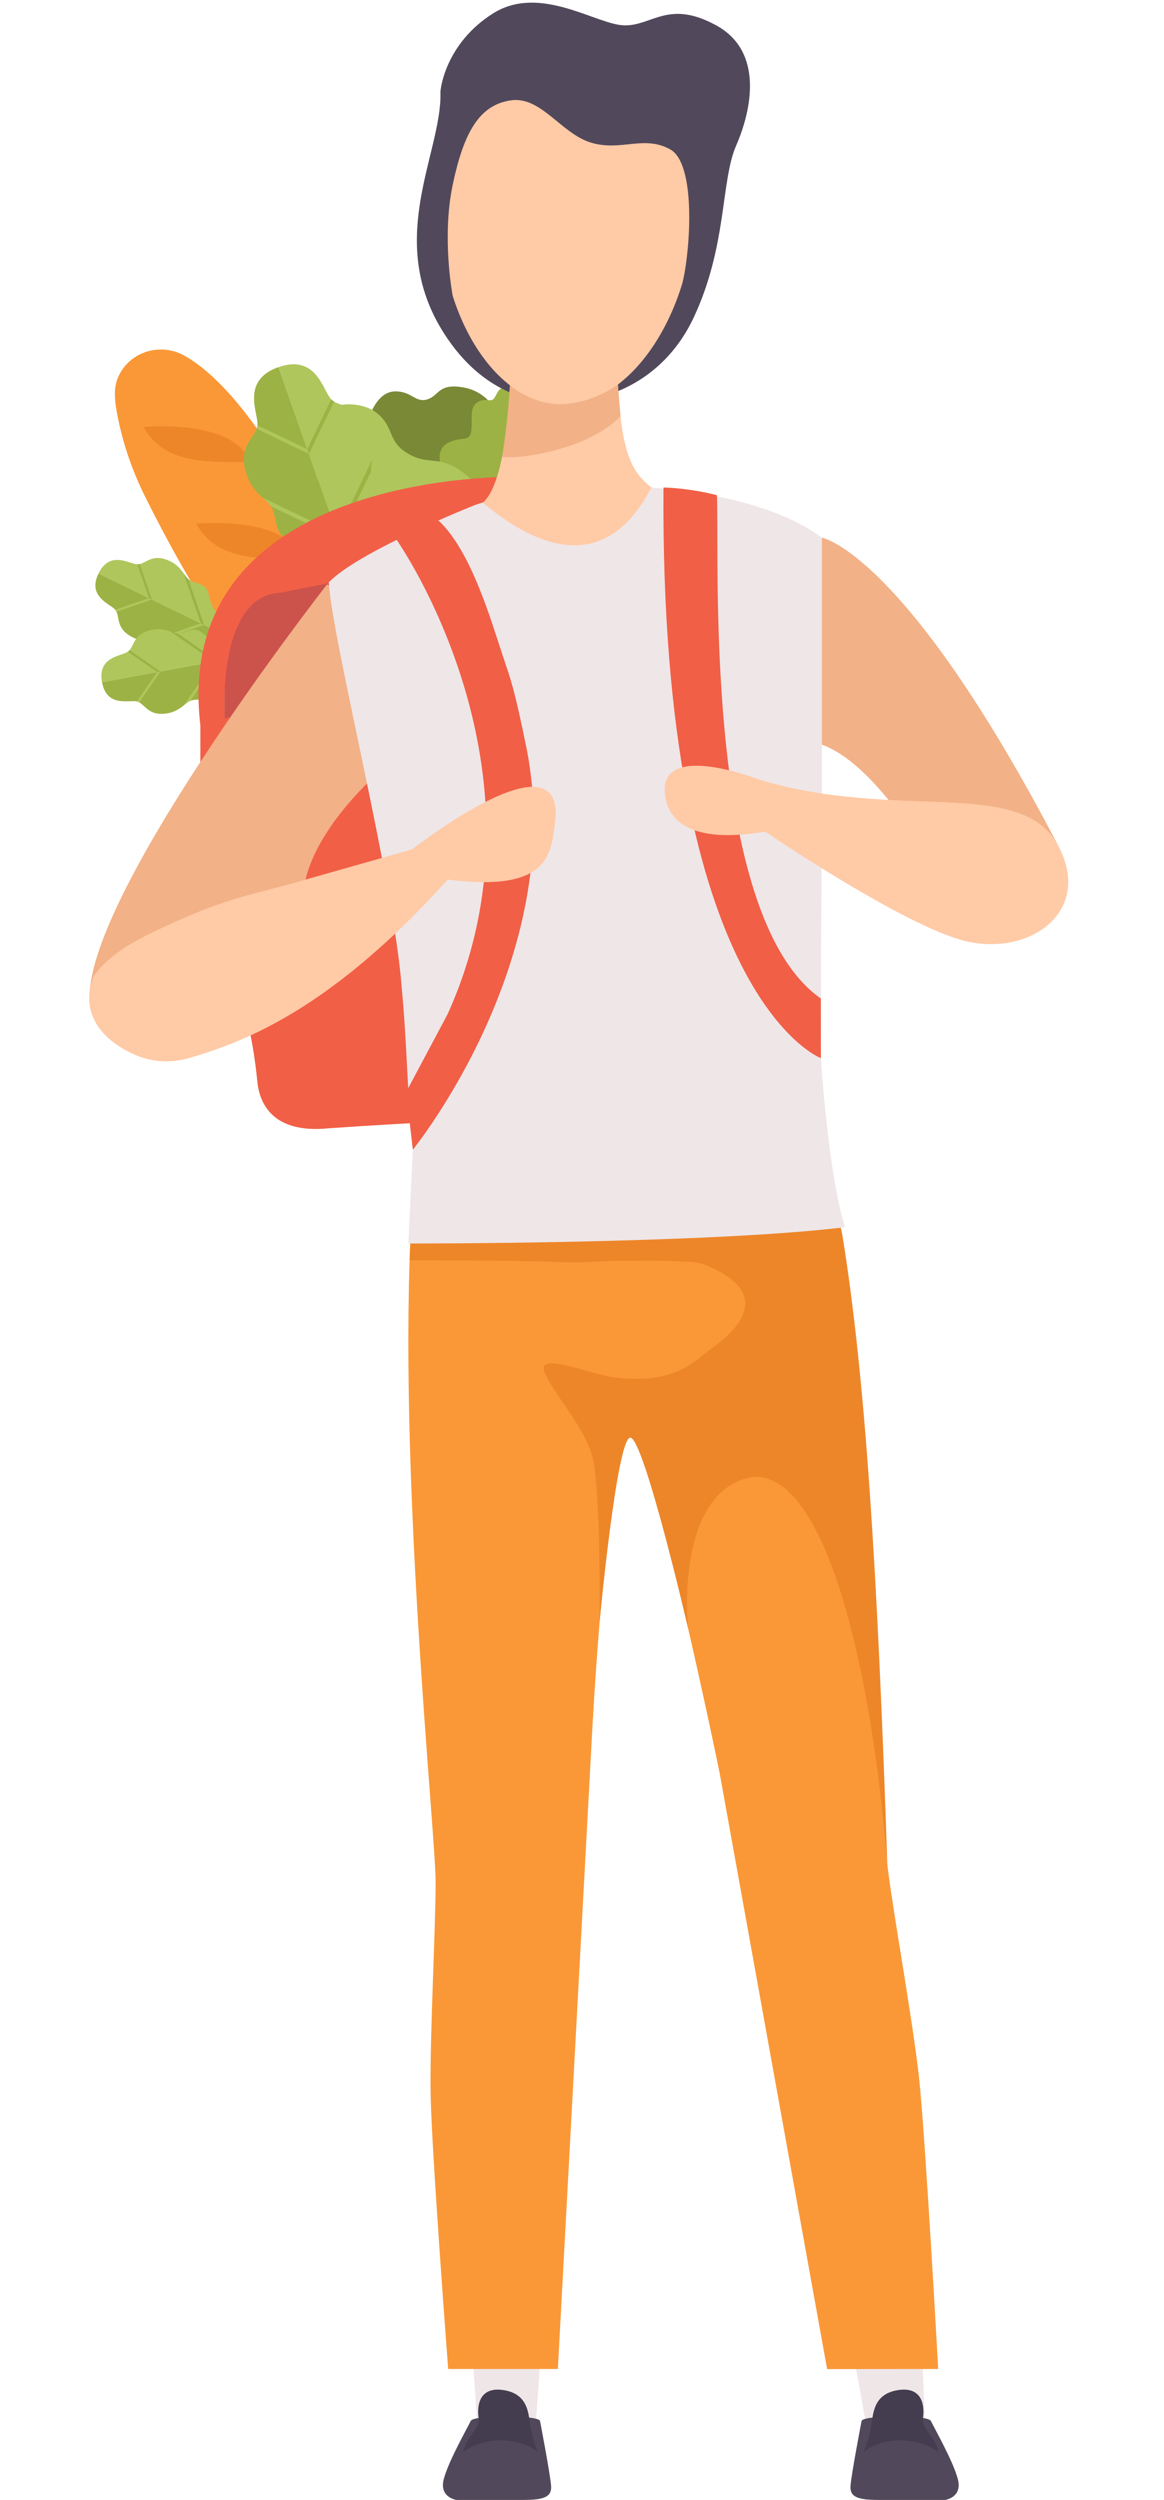 <?xml version="1.0" encoding="UTF-8"?><svg id="a" xmlns="http://www.w3.org/2000/svg" width="586" height="1258" viewBox="0 0 586 1258"><defs><style>.b{fill:#ffcaa6;}.b,.c,.d,.e,.f,.g,.h,.i,.j,.k,.l,.m{stroke-width:0px;}.c{fill:#f15f46;}.d{fill:#51495b;}.e{fill:#9db244;}.f{fill:#efe6e8;}.g{fill:#cc524c;}.h{fill:#798936;}.i{fill:#443d4f;}.j{fill:#ed8629;}.k{fill:#fa9837;}.l{fill:#afc65c;}.m{fill:#f2b186;}</style></defs><path class="h" d="m186.57,207.87c.41-.28,3.87-10.78,12.3-10.92,8.43-.14,10.22,5.94,16.3,4.01,6.08-1.93,5.39-8.33,18.38-5.96,12.99,2.37,17.49,14.25,17.49,14.25,0,0,.02,28.19-31.53,32.33-31.55,4.15-32.94-33.71-32.94-33.71Z"/><path class="e" d="m222.12,235.08s-3.32-8.75,3.5-12.25c6.82-3.5,10.87-.09,11.61-5.99.74-5.89-1.01-11.33,2.76-14.19,3.78-2.86,7.18.18,8.84-2.3,1.66-2.49,2.86-7.83,8.66-4.05,5.8,3.78,2.12,7.74,9.58,17.32,7.46,9.58,19.11,22.57,14.42,49.23-4.7,26.67-26.77,42.56-52.21,46.36-16.46-25.63-7.15-74.13-7.15-74.13Z"/><path class="l" d="m172.2,203.67s11.33-1.84,18.88,5.34c7.55,7.18,4.14,13.45,14.65,19.44,10.5,5.99,15.2.09,27.73,9.58,12.53,9.49,5.99,17.04,10.13,25.24,4.15,8.2,11.51,15.38,7.55,29.75-3.96,14.37-21.55,18.42-50.29,18.42s-48.82-23.52-46.24-46.39c2.58-22.88,11.88-36.51,15.66-44.15,3.78-7.65-4.31-17.16,1.93-17.22Z"/><path class="k" d="m60.47,187.77c6.36-11.41,20.98-15.18,32.38-8.79,15.68,8.78,39.42,32.5,69.71,93.57,23.74,51.86,48.51,101.47,21.62,104.85-13.15-1.44-52.14-8.83-111.24-127.73-6.24-12.55-10.85-25.85-13.62-39.58-2.11-10.44-2.17-16.37,1.15-22.32Z"/><path class="j" d="m72.27,214.89s45.35-4.5,53.83,17.73c-18.62-.59-42.62,2.37-53.83-17.73Z"/><path class="j" d="m98.78,263.55s45.35-4.5,53.83,17.73c-18.62-.59-42.62,2.37-53.83-17.73Z"/><path class="j" d="m125.28,312.2s45.35-4.5,53.83,17.73c-18.62-.59-42.62,2.37-53.83-17.73Z"/><path class="l" d="m140.2,184.74l35.43,100.93,9.84-3.45s-2.66-10.31-.1-17.11c2.56-6.81,6.55-9.83,6.45-14.46-.1-4.63-4.73-9.39-4.97-14.16-.25-4.77,3.76-11.8-1.7-22.74-5.46-10.94-14.24-8.53-18.4-12.78-4.16-4.26-7.3-22.97-26.55-16.21Z"/><path class="e" d="m140.2,184.74l35.43,100.93-9.84,3.45s-4.36-9.71-10.62-13.42c-6.26-3.71-11.26-3.57-14.07-7.25-2.82-3.68-2.18-10.28-4.97-14.16-2.79-3.88-10.31-6.86-12.89-18.81-2.58-11.96,5.78-15.56,6.37-21.48.59-5.92-8.66-22.49,10.59-29.25Z"/><path class="l" d="m129.6,213.99l25.07,12.04.84,2.39-26.32-12.64s.38-1.19.41-1.79Z"/><path class="l" d="m132.3,250.5l37.26,17.9.96,2.74-34.02-16.34s-1.48-2.06-4.2-4.29Z"/><path class="e" d="m166.75,200.95l-12.04,25.07.84,2.39,12.64-26.32s-1.04-.7-1.44-1.15Z"/><path class="e" d="m187.46,231.13l-17.9,37.26.96,2.74,16.34-34.02s-.13-2.53.59-5.97Z"/><path class="l" d="m49.6,288.58l62.12,30.29,2.95-6.06s-5.9-3.52-7.82-7.82c-1.91-4.29-1.45-7.49-3.6-9.57-2.15-2.08-6.44-2.17-8.72-4.25s-3.63-7.13-11.11-9.68c-7.48-2.55-10.42,2.55-14.26,2.48-3.84-.07-13.79-7.24-19.56,4.61Z"/><path class="e" d="m49.6,288.58l62.12,30.29-2.95,6.06s-6.41-2.48-10.97-1.34c-4.56,1.14-6.8,3.47-9.76,3.06-2.96-.41-5.67-3.74-8.72-4.25-3.04-.51-7.85,1.53-14.47-2.79-6.61-4.32-4.41-9.77-6.83-12.76-2.42-2.99-14.19-6.4-8.42-18.25Z"/><path class="l" d="m58.02,306.83l16.99-5.85,1.47.72-17.83,6.14s-.37-.72-.63-1.01Z"/><path class="l" d="m75.84,322.39l25.25-8.7,1.68.82-23.06,7.94s-1.61-.27-3.88-.07Z"/><path class="e" d="m69.16,283.97l5.85,16.99,1.47.72-6.14-17.83s-.79.15-1.18.13Z"/><path class="e" d="m92.39,288.44l8.7,25.25,1.68.82-7.94-23.06s-1.21-1.1-2.44-3.01Z"/><path class="l" d="m51.36,343.28l67.97-12.47-1.22-6.63s-6.84.66-10.93-1.66c-4.09-2.32-5.61-5.17-8.58-5.57-2.97-.4-6.47,2.07-9.54,1.75-3.07-.32-7.15-3.59-14.69-1.2-7.53,2.39-6.87,8.23-10.01,10.46-3.13,2.23-15.39,2.35-13.01,15.32Z"/><path class="e" d="m51.36,343.28l67.97-12.47,1.22,6.63s-6.64,1.81-9.63,5.43c-3,3.62-3.41,6.82-6.04,8.25-2.63,1.43-6.78.36-9.54,1.75-2.76,1.39-5.41,5.89-13.3,6.34-7.89.44-9.35-5.25-13.07-6.22-3.72-.97-15.22,3.26-17.6-9.7Z"/><path class="l" d="m68.96,352.98l10.21-14.79,1.61-.3-10.71,15.53s-.72-.36-1.1-.44Z"/><path class="l" d="m92.53,354.93l15.17-21.98,1.84-.34-13.85,20.07s-1.46.74-3.16,2.25Z"/><path class="e" d="m64.37,327.97l14.79,10.21,1.61-.29-15.53-10.71s-.55.59-.88.8Z"/><path class="e" d="m85.72,317.78l21.98,15.17,1.84-.34-20.07-13.85s-1.63-.17-3.75-.98Z"/><polygon class="f" points="426.98 1169.89 436.52 1222.59 465.65 1218.95 463.31 1162.33 426.98 1169.89"/><path class="d" d="m433.75,1218.25s-5.04,26.18-5.57,32.56c-.53,6.38,4.91,7.19,15.13,7.19h32.51s8.89-1.22,6.37-10.58c-2.52-9.36-12.04-25.93-13.53-29.16-1.49-3.23-34.32-3.03-34.9,0Z"/><path class="i" d="m472.32,1233.95s-6.19-5.79-18.73-5.92c-12.54-.13-18.81,5.92-18.81,5.92,0,0,2.49-5.79,3.67-12.11,1.18-6.32.59-16.98,13.49-19.09,12.9-2.11,13.58,8.65,12.71,14-.88,5.35,7.09,10.36,7.68,17.2Z"/><polygon class="f" points="273.44 1167.43 269.65 1220.96 240.32 1220.96 236.53 1164.43 273.44 1167.43"/><path class="d" d="m271.87,1218.25s5.04,26.18,5.57,32.56c.53,6.38-4.91,7.19-15.13,7.19h-32.51s-8.89-1.22-6.37-10.58c2.52-9.36,12.04-25.93,13.53-29.16,1.49-3.23,34.32-3.03,34.9,0Z"/><path class="i" d="m233.3,1233.95s6.19-5.79,18.73-5.92c12.54-.13,18.81,5.92,18.81,5.92,0,0-2.48-5.79-3.67-12.11-1.18-6.32-.59-16.98-13.49-19.09-12.9-2.11-13.58,8.65-12.71,14,.88,5.35-7.09,10.36-7.68,17.2Z"/><path class="k" d="m362.16,891.49s-31.94-155.29-43.45-168.53c-11.51-13.24-20.24,141.97-20.24,141.97l-18.57-267.75,82.26,1.52v292.79Z"/><path class="k" d="m305.46,735.14l-24.61,456.96h-55.22s-8.36-109.52-8.84-138.43c-.47-28.91,2.52-82.27,2.52-106.85s-19.56-210.32-11.99-336.78c46.7-67.63,109.17-35.84,109.17-35.84l-11.04,160.95Z"/><path class="k" d="m335.33,742.75l81.07,449.4,55.92-.05s-6.49-117.56-9.61-146.28c-3.12-28.72-12.71-81.18-15.75-105.54-3.05-24.37-6.7-211.24-29.89-335.5-54.67-60.38-112.65-19.97-112.65-19.97l30.91,157.95Z"/><path class="j" d="m206.22,634.21s54.85,0,70.71.76c15.86.76,27.49-.34,27.49-.34,0,0,43.02-1.02,49.18,1.35,32.5,12.51,23.53,29.34,4.1,42.94-6.95,4.86-17.35,18.26-48.55,14.2-12.66-1.65-39.67-13.53-34.94-2.37,4.73,11.16,19.41,26.37,23.9,41.84,4.5,15.47,3.7,84.12,3.7,84.12,0,0,8.69-92.91,15.47-93.25,6.78-.34,29.13,95.92,29.13,95.92,0,0-6.72-63.39,27.83-75.06,34.55-11.67,62.27,70.39,72.47,193.66-4.95-148.59-11.1-244.96-22.46-315.46-11.36-70.5-133.94-55.82-133.94-55.82l-83.68,56.74-.41,10.74Z"/><path class="d" d="m221.74,46.44c-.06-1.89,2.68-24.59,26.35-39.61,23.68-15.02,51.9,5.46,66.02,5.92,14.11.46,22.31-13.2,46.44,0,24.13,13.2,17.8,42.8,10.04,60.56-7.76,17.76-4.47,50.54-21.37,86.51-16.9,35.97-49.57,40.41-49.57,40.41,0,0-42.02,14.47-72.51-27.21-35.97-49.17-4.44-95.16-5.41-126.57Z"/><polygon class="g" points="180.23 282.29 113 372.52 113 309.77 154.21 282.29 180.23 282.29"/><path class="c" d="m260.53,239.94s-174.84-4.25-159.66,125.06v41.28l28.77-34.6-16.49-10.13s-4.39-62.11,28.39-63.32c23.97-5.17,75.88-13.96,75.88-13.96l38.85-13.67,4.25-30.65Z"/><path class="c" d="m100.87,406.28l24.22,109.62c2.07,9.36,3.53,18.83,4.46,28.37,1,10.18,7.03,26.45,35.97,23.49,44.02-3.04,76.19-4.25,76.19-4.25l34-40.67-9.05-62.53-41.33-102.65-24.28-5.4h-48.57l-39.31,9.29-12.29,44.74Z"/><path class="m" d="m413.81,270.59s41.59,6.99,118.69,154.51c-18.82-9.71-53.41-6.37-73.45-7.59-13.96-18.21-32.79-43.81-55.86-45.13-3.64-55.34-5.77-98.86,10.62-101.79Z"/><path class="m" d="m189.66,389.51c-.75.7-1.49,1.41-2.21,2.1-38.62,37.3-34.67,61.87-34.67,61.87l-38.7,20.49s-60.64,46.27-68.39,34.43c-10.99-48.22,118.92-214.28,118.92-214.28l22.31,8.65,24.13,40.52-3.64,29.09-17.76,17.13Z"/><path class="b" d="m221.82,104.29c-1.76,49.36,25.05,98.08,60.21,99.33,35.16,1.25,65.36-45.44,67.12-94.8,1.76-49.36-25.59-82.7-60.75-83.95-35.16-1.25-64.81,30.06-66.57,79.41Z"/><path class="f" d="m238.97,254.2s-58.28,23.07-73.46,38.85c1.82,29.75,32.78,150.55,36.73,203.98,5.16,53.42,1.52,114.13,20.94,114.13,0,0,169.98-1.21,190.62-17.61-1.21-37.03,0-182.12,0-182.12v-140.84c-.57.36-20.95-20.19-85.9-25.27-49.93-3.9-85.08,7.4-88.94,8.88Z"/><path class="b" d="m48.51,489.45c1.73-1.11-.6-.15-1.52,2.17-.73,1.85-10.6,24.49,20.12,38.8,8.74,4.07,18.69,4.72,27.95,2.04,28.73-8.32,72.16-25.16,130.57-90.1,1.46-1.63,2.27-3.75,2.27-5.94h0c0-5.77-5.01-13.14-10.61-11.78l-73.44,20.8c-.33.08-11.05,2.88-11.36,2.99,0,0-17.5,4.14-33.13,10.66-9.38,3.92-22.16,9.41-32.33,15.18-12.92,7.33-18.52,15.18-18.52,15.18Z"/><path class="c" d="m413.27,532.49s-81.1-30.6-79.24-287.17c0,0,11.62.03,26.86,3.84,1.65,26.27-8.09,211.02,52.34,253.29l.03,30.04Z"/><path class="c" d="m207.84,578.53s77.97-95.91,57.33-201.54c-6.37-31.42-8.12-35.19-11.92-46.59-5.99-17.99-16.08-53.35-32.54-68.49-19.91,4.11-21.22,9.46-21.22,9.46,0,0,81.76,115.5,25.84,238.98l-20.87,39.21,3.38,28.98Z"/><path class="b" d="m381.34,392.01s-53.08-20.64-46.1,10.62c1.82,7.29,8.31,20.8,42.46,16.93,34.15-3.88,20.03-16.62,20.03-16.62l-16.39-10.93Z"/><path class="b" d="m205.9,428.59s75.22-59.38,73.88-17.98c-2.34,16.82.02,39.69-56.88,31.65-21.09-5.13-17-13.67-17-13.67Z"/><path class="b" d="m256.97,183.48s0,57.37-13.92,69.51c17,13.96,58.15,43.93,84.86-7.67-11.98-9.71-16.46-20.33-17.67-74.36-1.21-54.03-53.27,12.52-53.27,12.52Z"/><path class="d" d="m227.9,148.86s-5.62-29.12,0-55.83c5.62-26.71,13.52-40.07,29-42.49,15.48-2.43,25.5,16.69,40.67,21.25,15.18,4.55,26.41-3.95,39.76,3.34,13.36,7.28,10.15,51.25,6.29,67.06,13.74-26.38,26.49-92.86-24.2-113.8-50.69-20.94-75.58-2.43-91.97,29.75-16.39,32.17-8.52,89.2.45,90.74Z"/><path class="m" d="m256.71,193.88s11.27,10.1,26.75,9.49c15.48-.61,27.62-9.87,27.62-9.87l1.29,15.83s-7.48,9.37-27.83,15.74c-20.35,6.37-31.76,4.85-31.76,4.85,0,0,2.98-17.76,3.93-36.05Z"/><path class="f" d="m413.27,532.49s3.68,58.94,12.18,85.05c-70.12,8.5-219.87,8.2-219.87,8.2l2.26-47.21,205.43-46.04Z"/><path class="b" d="m381.98,416.3s67.69,46.44,101.08,56.46c33.39,10.02,68.24-13.15,49.44-47.65-18.8-34.5-81.39-11.53-151.16-33.09-7.55,9.41.65,24.28.65,24.28Z"/></svg>